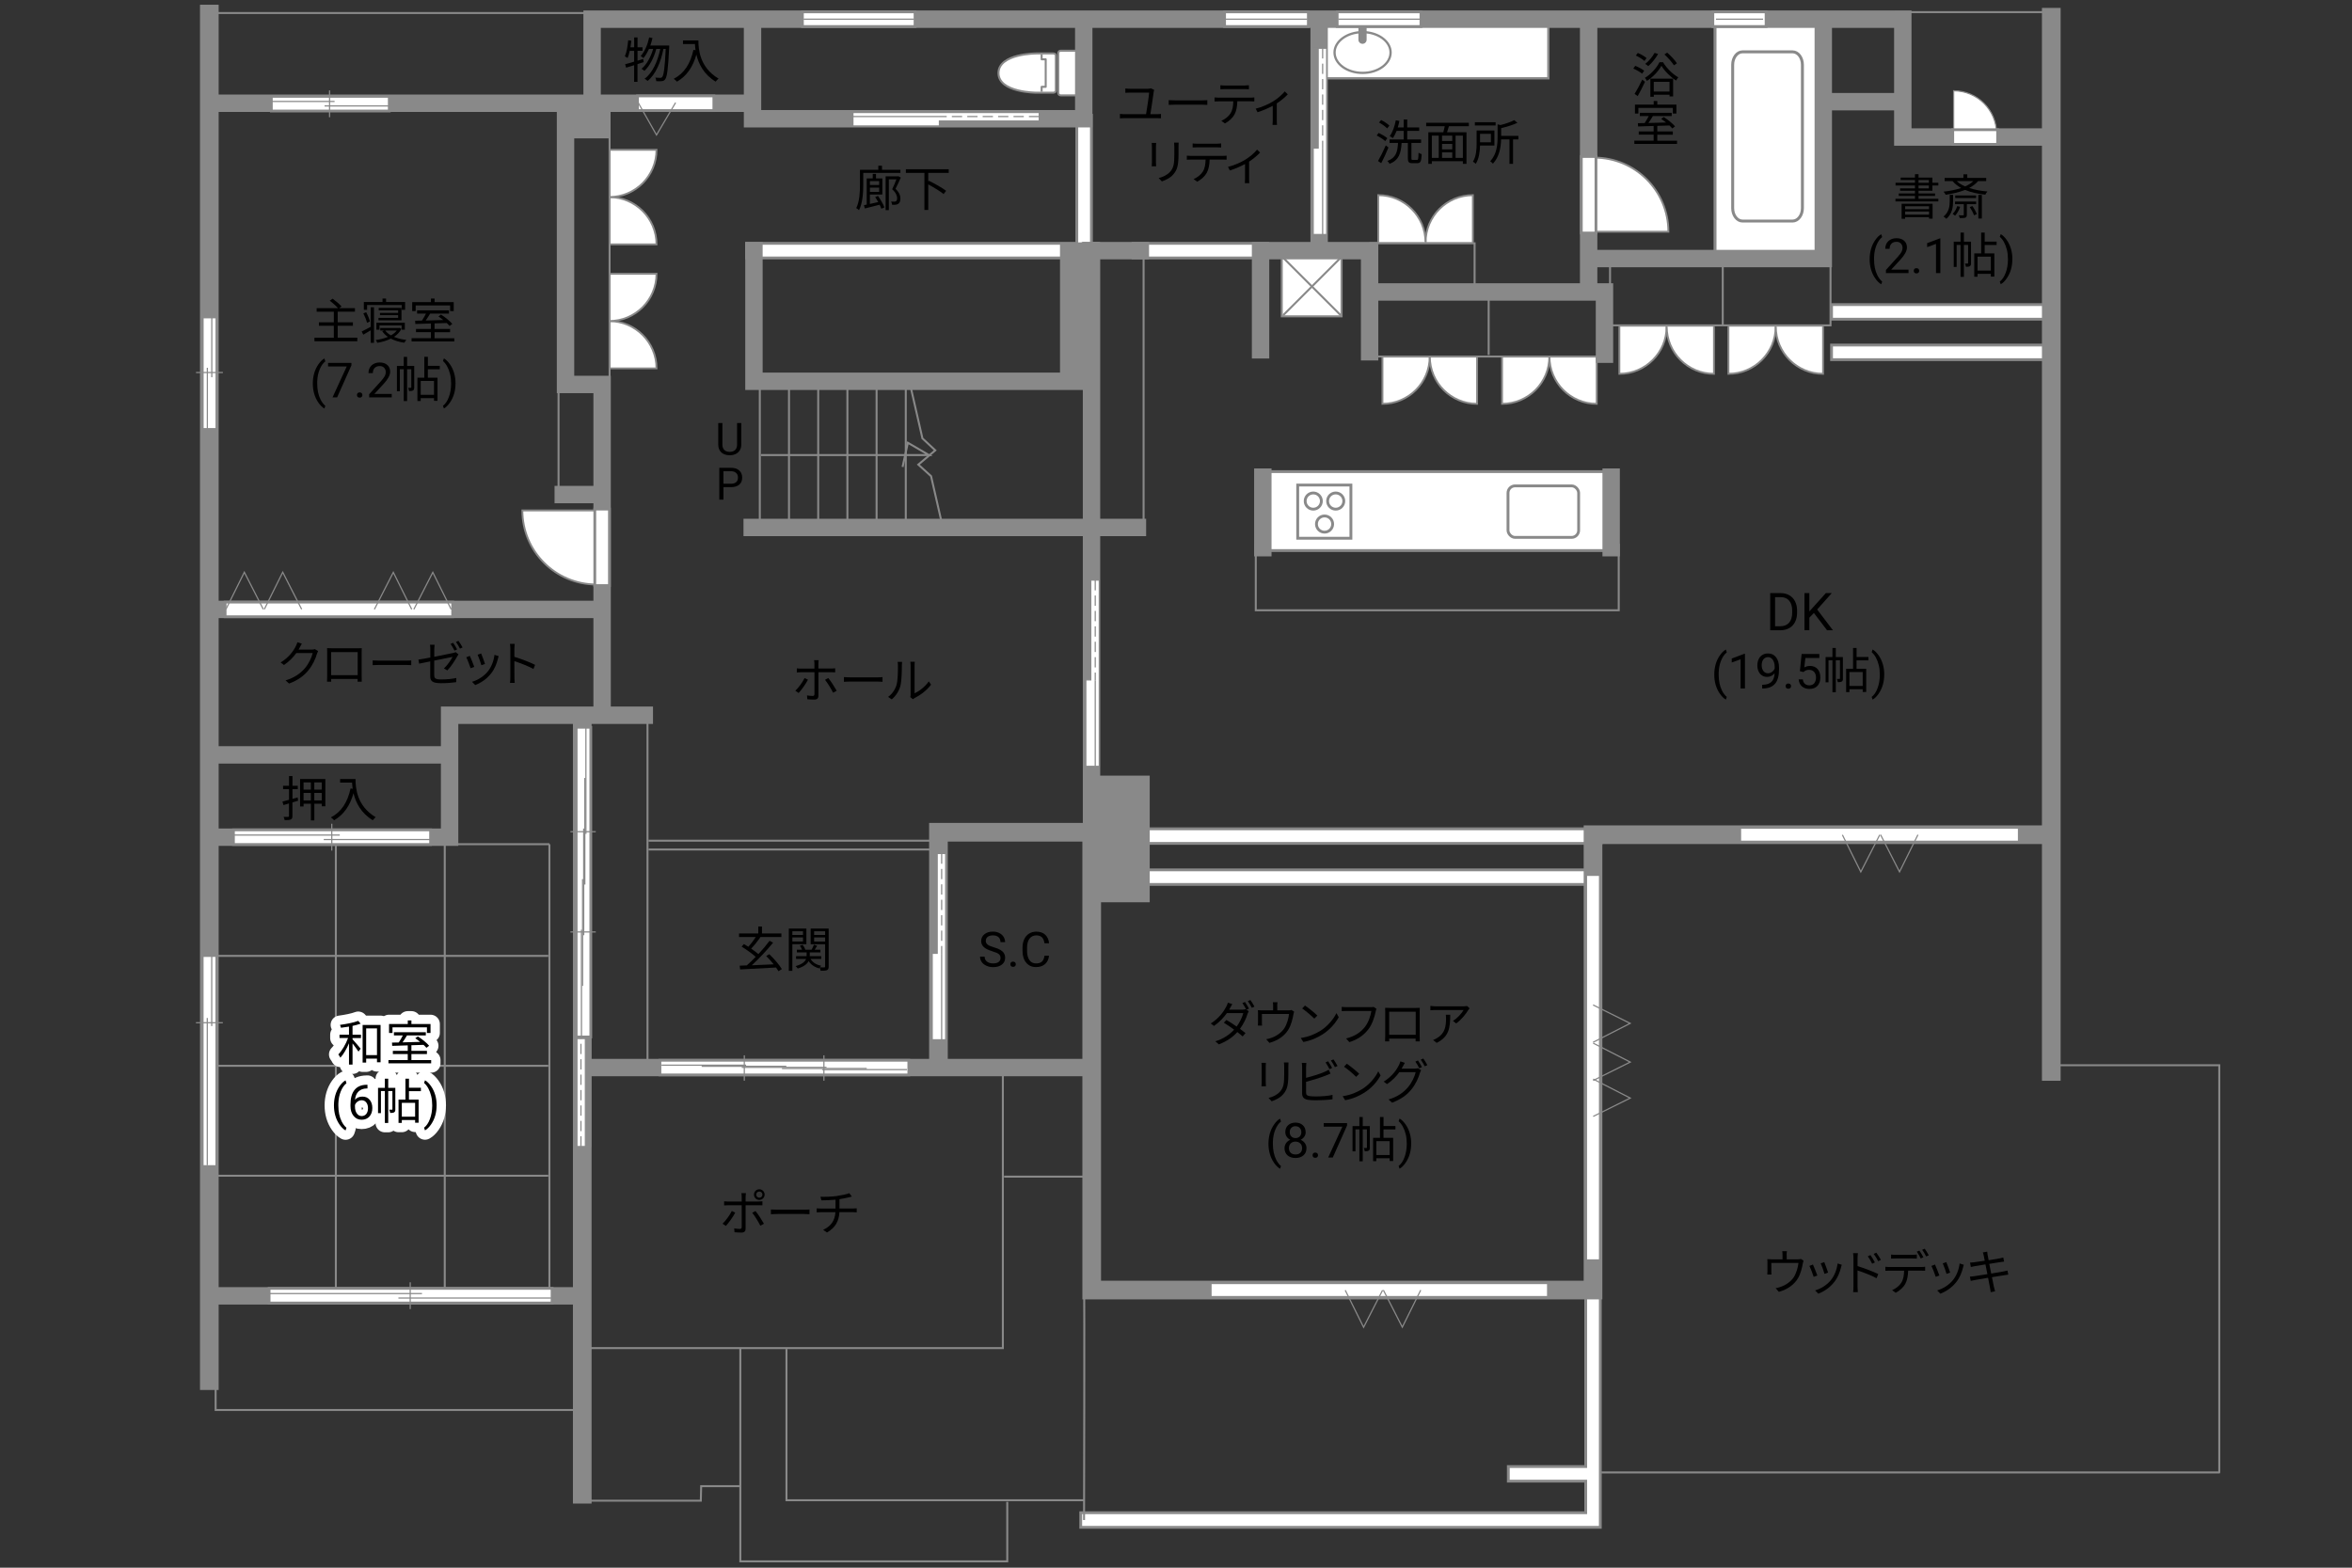 <?xml version="1.0" encoding="UTF-8"?><svg id="adrama-K" xmlns="http://www.w3.org/2000/svg" viewBox="0 0 630 420"><rect x="0" y="0" width="630" height="420" fill="#333333" stroke="none"/><defs><style>.cls-1,.cls-2,.cls-3,.cls-4,.cls-5,.cls-6,.cls-7,.cls-8,.cls-9,.cls-10,.cls-11,.cls-12,.cls-13,.cls-14,.cls-15,.cls-16{fill:none;}.cls-2{stroke-width:.79px;}.cls-2,.cls-3,.cls-5,.cls-6,.cls-7,.cls-8,.cls-9,.cls-10,.cls-11,.cls-12,.cls-13,.cls-17,.cls-18,.cls-19{stroke:#898989;}.cls-2,.cls-3,.cls-6,.cls-7,.cls-8,.cls-11,.cls-13,.cls-14,.cls-15,.cls-16{stroke-linecap:square;}.cls-3,.cls-4{stroke-width:5px;}.cls-20,.cls-17,.cls-19{fill:#fff;}.cls-21,.cls-18{fill:#898989;}.cls-4{stroke-linecap:round;}.cls-4,.cls-7{stroke-linejoin:round;}.cls-4,.cls-14,.cls-15,.cls-16{stroke:#fff;}.cls-5{stroke-width:.53px;}.cls-6{stroke-width:4.66px;}.cls-7,.cls-13{stroke-width:.54px;}.cls-8{stroke-width:4.66px;}.cls-9{stroke-dasharray:0 0 2.75 1.38;}.cls-9,.cls-10,.cls-17,.cls-18{stroke-width:.32px;}.cls-11{stroke-width:.76px;}.cls-12{stroke-width:.61px;}.cls-14{stroke-width:3.18px;}.cls-15{stroke-width:3.15px;}.cls-19{stroke-width:.5px;}.cls-16{stroke-width:3.16px;}</style></defs><line class="cls-6" x1="426.89" y1="224" x2="293.39" y2="224"/><line class="cls-8" x1="426.7" y1="235" x2="293.39" y2="235"/><line class="cls-16" x1="426.89" y1="224" x2="293.39" y2="224"/><line class="cls-15" x1="426.7" y1="235" x2="293.39" y2="235"/><line class="cls-6" x1="547.64" y1="83.56" x2="492.55" y2="83.56"/><line class="cls-6" x1="547.64" y1="94.4" x2="492.55" y2="94.4"/><line class="cls-16" x1="547.64" y1="83.56" x2="492.55" y2="83.56"/><line class="cls-16" x1="547.64" y1="94.4" x2="492.55" y2="94.4"/><path d="m519.2,53.26v.71h-11.49v-.71h5.23v-.77h-4.34v-.66h4.34v-.72h-3.98v-.65h3.98v-.77h-5.2v-.73h5.2v-.73h-3.83v-.65h3.83v-.91h.95v.91h3.72v1.38h1.59v.73h-1.59v1.42h-3.72v.72h4.43v.66h-4.43v.77h5.32Zm-9.83,1.33h8.29v3.99h-.96v-.4h-6.4v.43h-.94v-4.02Zm.94.66v.79h6.4v-.79h-6.4Zm6.4,2.25v-.83h-6.4v.83h6.4Zm-2.82-8.53h2.77v-.73h-2.77v.73Zm0,1.5h2.77v-.77h-2.77v.77Z"/><path d="m523.15,53.83c0,1.6-.2,3.41-1.81,4.8-.17-.2-.51-.47-.75-.61,1.5-1.25,1.66-2.83,1.66-4.2v-1.62h.9v1.64Zm6.7-5.32c-.62.75-1.44,1.35-2.39,1.85,1.44.48,3.11.79,4.88.94-.2.19-.44.6-.55.85-2-.2-3.86-.61-5.43-1.27-1.57.62-3.38,1.03-5.2,1.3-.1-.21-.36-.64-.55-.83,1.66-.19,3.29-.51,4.71-.98-.92-.51-1.7-1.12-2.31-1.85h-2.12v-.86h5.03v-.96h1.03v.96h5.07v.86h-2.16Zm-4.81,6.89c-.27.9-.81,1.79-1.35,2.38-.14-.12-.47-.36-.66-.48.55-.52.99-1.29,1.22-2.07l.79.17Zm1.79-.7v2.83c0,.39-.06.62-.38.77-.31.12-.77.13-1.5.13-.05-.22-.18-.55-.31-.75.56.03,1.04.01,1.18.01.16-.01.2-.04.2-.18v-2.81h-2.35v-.7h5.66v.7h-2.5Zm2.48-2.33v.69h-5.59v-.69h5.59Zm-5.19-3.86c.58.56,1.35,1.04,2.25,1.43.87-.39,1.64-.86,2.22-1.43h-4.47Zm4.2,6.7c.48.66.98,1.56,1.18,2.16l-.75.31c-.2-.61-.68-1.53-1.14-2.21l.71-.26Zm1.59-2.99h.94v6.33h-.94v-6.33Z"/><path d="m500.8,69.42c0-.96.13-1.87.38-2.75s.64-1.68,1.15-2.4,1.03-1.23,1.58-1.52l.24.77c-.62.47-1.12,1.2-1.52,2.17s-.61,2.06-.65,3.27v.54c0,1.63.29,3.05.89,4.25.36.72.79,1.28,1.28,1.69l-.24.72c-.56-.31-1.1-.84-1.61-1.57-1-1.44-1.5-3.16-1.5-5.16Z"/><path d="m511.22,73.17h-6.06v-.84l3.2-3.55c.47-.54.8-.97.98-1.31.18-.34.27-.68.27-1.04,0-.48-.15-.88-.44-1.19-.29-.31-.68-.46-1.17-.46-.58,0-1.04.17-1.36.5-.32.33-.49.79-.49,1.39h-1.17c0-.85.27-1.54.82-2.06s1.28-.79,2.2-.79c.86,0,1.54.23,2.04.68.5.45.75,1.05.75,1.8,0,.91-.58,1.99-1.74,3.25l-2.48,2.69h4.64v.96Z"/><path d="m512.61,72.56c0-.2.06-.37.18-.51.12-.14.3-.2.54-.2s.42.07.55.2.19.3.19.51-.06.36-.19.49-.31.2-.55.2-.42-.07-.54-.2c-.12-.13-.18-.29-.18-.49Z"/><path d="m519.75,73.17h-1.18v-7.83l-2.37.87v-1.07l3.36-1.26h.18v9.29Z"/><path d="m527.96,70.49c0,.39-.05.65-.3.81s-.58.18-1.08.18c-.03-.25-.13-.62-.25-.87.35.01.61.01.71,0,.1,0,.13-.03.13-.13v-4.86h-1.12v8.55h-.9v-8.55h-1.05v5.9h-.78v-6.77h1.83v-2.44h.9v2.44h1.9v5.75Zm3.65-4.85v2.25h2.59v6.21h-.94v-.73h-3.56v.77h-.88v-6.25h1.85v-5.58h.95v2.42h3.19v.91h-3.19Zm1.65,3.13h-3.56v3.72h3.56v-3.72Z"/><path d="m539.02,69.48c0,.94-.12,1.85-.37,2.71-.25.87-.63,1.66-1.14,2.4s-1.04,1.25-1.6,1.56l-.25-.72c.65-.5,1.18-1.27,1.57-2.33.4-1.05.6-2.22.61-3.5v-.2c0-.89-.09-1.71-.28-2.48-.19-.76-.45-1.45-.78-2.05s-.71-1.08-1.12-1.42l.25-.72c.56.31,1.09.83,1.6,1.55s.88,1.52,1.14,2.39.38,1.8.38,2.8Z"/><path class="cls-19" d="m433.76,87.48v12.67c7,0,12.67-5.67,12.67-12.67"/><path class="cls-19" d="m459.1,87.48v12.67c-7,0-12.67-5.67-12.67-12.67"/><path class="cls-19" d="m462.97,87.48v12.67c7,0,12.67-5.67,12.67-12.67"/><path class="cls-19" d="m488.32,87.48v12.67c-7,0-12.67-5.67-12.67-12.67"/><path class="cls-19" d="m370.3,95.52v12.67c7,0,12.67-5.67,12.67-12.67"/><path class="cls-19" d="m395.65,95.52v12.67c-7,0-12.67-5.67-12.67-12.67"/><path class="cls-19" d="m402.34,95.52v12.67c7,0,12.67-5.67,12.67-12.67"/><path class="cls-19" d="m427.69,95.52v12.67c-7,0-12.67-5.67-12.67-12.67"/><path class="cls-19" d="m394.52,64.95v-12.67c-7,0-12.67,5.67-12.67,12.67"/><path class="cls-19" d="m369.17,64.95v-12.67c7,0,12.67,5.67,12.67,12.67"/><path class="cls-19" d="m163.18,65.47h12.67c0-7-5.67-12.67-12.67-12.67"/><path class="cls-19" d="m163.18,40.13h12.67c0,7-5.67,12.67-12.67,12.67"/><path class="cls-19" d="m163.18,98.69h12.67c0-7-5.67-12.67-12.67-12.67"/><path class="cls-19" d="m163.18,73.35h12.67c0,7-5.67,12.67-12.67,12.67"/><line class="cls-6" x1="337.65" y1="67.15" x2="305.45" y2="67.15"/><line class="cls-16" x1="337.65" y1="67.15" x2="305.45" y2="67.15"/><line class="cls-6" x1="292.08" y1="67.15" x2="201.95" y2="67.15"/><line class="cls-16" x1="292.08" y1="67.15" x2="201.95" y2="67.15"/><line class="cls-6" x1="290.39" y1="67.15" x2="290.39" y2="32.83"/><line class="cls-16" x1="290.39" y1="67.15" x2="290.39" y2="32.83"/><polyline class="cls-5" points="290.41 401.93 210.66 401.93 210.66 361.4"/><polyline class="cls-5" points="198.3 361.29 198.3 418.3 269.8 418.3 269.8 402.35"/><polyline class="cls-6" points="426.7 346.8 426.7 407.23 291.44 407.23"/><line class="cls-6" x1="425.13" y1="394.86" x2="405.97" y2="394.86"/><polyline class="cls-16" points="426.7 346.8 426.7 407.23 291.44 407.23"/><line class="cls-16" x1="425.13" y1="394.86" x2="405.97" y2="394.86"/><line class="cls-5" x1="549.68" y1="3.25" x2="507.51" y2="3.25"/><line class="cls-5" x1="461.45" y1="70.92" x2="461.45" y2="87.08"/><rect class="cls-5" x="431.26" y="69.89" width="59.06" height="17.28"/><rect class="cls-5" x="336.37" y="145.91" width="97.22" height="17.59"/><line class="cls-5" x1="398.75" y1="79.71" x2="398.75" y2="95.1"/><rect class="cls-5" x="367.49" y="77.61" width="61.41" height="17.91"/><rect class="cls-5" x="367.02" y="65.18" width="27.96" height="11.94"/><rect class="cls-5" x="292.89" y="67.85" width="13.43" height="73.74"/><line class="cls-5" x1="203.52" y1="102.88" x2="203.52" y2="141.67"/><line class="cls-5" x1="211.34" y1="102.88" x2="211.34" y2="141.67"/><line class="cls-5" x1="219.16" y1="102.88" x2="219.16" y2="141.67"/><line class="cls-5" x1="226.98" y1="102.88" x2="226.98" y2="141.67"/><line class="cls-5" x1="234.8" y1="102.88" x2="234.8" y2="141.67"/><line class="cls-5" x1="242.62" y1="102.88" x2="242.62" y2="141.67"/><polyline class="cls-5" points="243.86 103.36 247.08 117.45 250.52 120.65 245.98 124.47 249.39 127.56 252.51 141.18"/><polyline class="cls-5" points="203.83 121.92 248.83 121.92 243.18 118.62 241.76 125.1"/><rect class="cls-5" x="155.77" y="192.25" width="17.67" height="93.3"/><polyline class="cls-5" points="173.71 225.23 251.61 225.23 251.61 227.59 173.71 227.59"/><line class="cls-5" x1="147.16" y1="226.17" x2="147.16" y2="346.95"/><line class="cls-5" x1="119.13" y1="226.17" x2="119.13" y2="346.95"/><line class="cls-5" x1="89.96" y1="226.17" x2="89.96" y2="346.95"/><line class="cls-5" x1="118.23" y1="226.17" x2="147.16" y2="226.17"/><line class="cls-5" x1="149.61" y1="100.21" x2="149.61" y2="132.88"/><line class="cls-5" x1="163.28" y1="28.12" x2="163.28" y2="108.69"/><line class="cls-5" x1="57.06" y1="3.49" x2="159.3" y2="3.49"/><line class="cls-5" x1="291.32" y1="315.23" x2="268.95" y2="315.23"/><polyline class="cls-5" points="156.87 402.05 187.72 402.05 187.81 398.16 198.18 398.16"/><polyline class="cls-5" points="268.62 286.96 268.62 361.17 156.01 361.17"/><polyline class="cls-5" points="57.76 370.36 57.76 377.75 156.01 377.75"/><path d="m213.93,185.66l-.9-.61c.87-.79,1.98-2.34,2.48-3.39l.91.44c-.55,1.1-1.76,2.77-2.5,3.56Zm5.28-7.89v1.34h3.43c.31,0,.74-.03,1.07-.06v1.08c-.35-.03-.74-.04-1.05-.04h-3.44v6.31c0,.68-.33,1.03-1.12,1.03-.55,0-1.31-.03-1.85-.09l-.09-1.03c.57.1,1.16.14,1.49.14s.51-.14.51-.49v-5.86h-3.6c-.4,0-.77.01-1.12.05v-1.1c.36.05.69.08,1.1.08h3.61v-1.34c0-.27-.04-.73-.09-.92h1.22c-.03.18-.08.65-.08.92Zm4.9,7.29l-.96.53c-.51-1.03-1.48-2.64-2.17-3.46l.88-.48c.7.83,1.73,2.47,2.25,3.41Z"/><path d="m227.87,181.47h7.12c.65,0,1.12-.04,1.4-.07v1.27c-.26-.01-.81-.07-1.39-.07h-7.14c-.72,0-1.4.03-1.81.07v-1.27c.39.03,1.08.07,1.81.07Z"/><path d="m240.13,183.5c.38-1.18.39-3.78.39-5.23,0-.39-.04-.68-.09-.95h1.2c-.01.16-.06.55-.06.94,0,1.44-.05,4.23-.4,5.53-.39,1.39-1.22,2.67-2.31,3.58l-.98-.66c1.09-.78,1.87-1.94,2.26-3.2Zm3.78,2.54v-7.79c0-.49-.06-.87-.08-.96h1.2c-.01.09-.05.47-.05.96v7.5c1.2-.55,2.79-1.73,3.8-3.2l.61.88c-1.12,1.52-2.93,2.86-4.43,3.6-.21.12-.35.22-.44.3l-.69-.57c.05-.21.09-.47.09-.73Z"/><path d="m231.23,46.32v3.16c0,1.98-.14,4.88-1.14,6.83-.14-.17-.53-.46-.74-.56.92-1.82,1-4.41,1-6.27v-3.99h4.91v-1.08h.99v1.08h4.93v.83h-9.95Zm3.95,6.18c.69.96,1.42,2.24,1.72,3.06l-.82.36c-.1-.31-.27-.68-.47-1.07-1.4.35-2.85.72-3.95,1l-.25-.88c.23-.04.48-.09.75-.16v-7.02h1.61v-1.2h.87v1.2h1.7v4.33h-3.34v2.52c.69-.16,1.46-.34,2.24-.51-.26-.47-.55-.92-.82-1.33l.75-.31Zm-2.17-3.99v1.05h2.48v-1.05h-2.48Zm2.48,2.89v-1.14h-2.48v1.14h2.48Zm5.8-3.83c-.42.95-.94,2.09-1.42,3.02,1.03.99,1.31,1.82,1.31,2.56,0,.68-.17,1.17-.55,1.44-.2.14-.44.22-.7.25-.3.04-.65.04-.99.01-.01-.25-.1-.61-.25-.85.33.03.64.04.86.03.17-.01.32-.05.46-.12.21-.14.29-.46.29-.83-.01-.65-.29-1.44-1.33-2.38.43-.84.84-1.85,1.14-2.65h-2.03v8.24h-.86v-9.05h3.26l.16-.03.64.35Z"/><path d="m248.64,46.32v2.31l.17-.2c1.55.74,3.59,1.91,4.62,2.69l-.68.87c-.88-.73-2.63-1.79-4.11-2.59v6.84h-1.03v-9.93h-4.97v-.96h11.48v.96h-5.49Z"/><path d="m194.44,328.45l-.9-.6c.86-.81,1.98-2.35,2.48-3.41l.91.44c-.55,1.12-1.77,2.77-2.5,3.56Zm5.28-7.88v1.33h3.43c.31,0,.74-.03,1.07-.06v1.08c-.35-.03-.74-.03-1.05-.03h-3.45v6.29c0,.69-.34,1.04-1.12,1.04-.55,0-1.33-.04-1.85-.09l-.09-1.04c.56.1,1.16.16,1.5.16s.51-.16.51-.49v-5.86h-3.61c-.39,0-.75.01-1.1.04v-1.09c.36.04.69.06,1.1.06h3.61v-1.34c0-.29-.04-.73-.09-.92h1.22c-.04.18-.08.65-.08.94Zm4.9,7.28l-.96.53c-.51-1.01-1.48-2.64-2.17-3.46l.88-.47c.69.83,1.73,2.46,2.25,3.39Zm-1.24-9.23c.79,0,1.43.65,1.43,1.43s-.64,1.42-1.43,1.42-1.42-.62-1.42-1.42.64-1.43,1.42-1.43Zm0,2.26c.47,0,.85-.36.85-.83s-.38-.83-.85-.83-.82.38-.82.83.36.83.82.83Z"/><path d="m208.31,324.09h7.12c.65,0,1.12-.04,1.4-.06v1.27c-.26-.01-.81-.06-1.39-.06h-7.14c-.72,0-1.4.03-1.81.06v-1.27c.39.03,1.08.06,1.81.06Z"/><path d="m224.14,320.42c1.18-.17,2.72-.48,3.35-.75l.69.9c-.29.08-.55.14-.73.19-.65.17-1.65.36-2.59.51v2.5h3.59c.29,0,.75-.03,1.03-.05v1.08c-.29-.03-.68-.05-1-.05h-3.63c-.14,2.43-1.09,4.15-3.33,5.45l-1.03-.71c2.05-.95,3.13-2.41,3.29-4.73h-3.86c-.42,0-.86.03-1.17.05v-1.08c.3.03.75.05,1.14.05h3.91v-2.37c-1.31.13-2.78.17-3.78.18l-.26-.96c.99.04,2.96-.01,4.37-.2Z"/><path d="m80.28,173.48c-.09.18-.19.36-.31.55h3.52c.35,0,.64-.04.85-.13l.87.53c-.1.18-.23.48-.3.69-.35,1.31-1.16,3.07-2.31,4.47-1.18,1.44-2.73,2.64-5.17,3.54l-.94-.85c2.38-.7,4-1.89,5.19-3.26,1.01-1.2,1.81-2.87,2.08-4.06h-4.39c-.79,1.09-1.89,2.25-3.3,3.2l-.9-.68c2.24-1.34,3.52-3.22,4.08-4.39.13-.22.33-.69.4-1.03l1.21.39c-.22.34-.46.78-.57,1.03Z"/><path d="m88.78,173.68h6.98c.29,0,.75,0,1.14-.03-.03.33-.03.69-.03,1.01v6.41c0,.42.01,1.43.03,1.57h-1.12c0-.09.01-.4.01-.75h-7.1c.01.34.01.65.03.75h-1.12c.01-.17.04-1.13.04-1.59v-6.4c0-.3,0-.7-.03-1.01.51.01.86.03,1.16.03Zm-.08,7.2h7.11v-6.18h-7.11v6.18Z"/><path d="m101.64,176.99h7.12c.65,0,1.12-.04,1.4-.06v1.27c-.26-.01-.81-.06-1.39-.06h-7.14c-.72,0-1.4.03-1.81.06v-1.27c.39.03,1.08.06,1.81.06Z"/><path d="m115.26,177.19c-1.31.26-2.46.49-2.99.61l-.2-1.09c.58-.06,1.81-.29,3.19-.55v-2.22c0-.39-.01-.82-.08-1.2h1.22c-.05.38-.08.82-.08,1.2v2.03c2.21-.43,4.48-.9,5.03-1.03.29-.06.53-.13.69-.23l.77.6c-.09.14-.23.36-.33.52-.6,1.08-1.61,2.72-2.67,3.78l-.9-.53c.98-.9,1.92-2.33,2.31-3.09-.22.04-2.61.52-4.91.99v3.87c0,.9.32,1.18,1.88,1.18s2.76-.13,4.04-.39l-.04,1.12c-1.16.17-2.46.27-4.08.27-2.42,0-2.87-.64-2.87-1.91v-3.93Zm7.18-3.2l-.7.31c-.26-.52-.7-1.3-1.05-1.79l.69-.3c.33.47.81,1.26,1.07,1.78Zm1.46-.53l-.7.31c-.29-.56-.7-1.3-1.08-1.78l.69-.3c.35.48.85,1.29,1.09,1.77Z"/><path d="m127.04,178.66l-.99.36c-.19-.68-.9-2.47-1.16-2.93l.96-.38c.26.56.94,2.26,1.18,2.94Zm6.34-2.21c-.35,1.43-.91,2.82-1.85,3.99-1.2,1.53-2.78,2.54-4.24,3.09l-.86-.87c1.51-.44,3.16-1.43,4.23-2.77.92-1.13,1.6-2.78,1.79-4.45l1.12.35c-.09.27-.14.48-.19.65Zm-3.48,1.43l-.96.34c-.14-.58-.74-2.24-1.01-2.82l.95-.33c.22.52.86,2.24,1.03,2.81Z"/><path d="m136.7,173.85c0-.36-.03-.95-.1-1.35h1.27c-.04.4-.09.96-.09,1.35v2.12c1.72.52,4.19,1.46,5.55,2.15l-.44,1.1c-1.42-.77-3.67-1.64-5.11-2.09.01,1.95.01,3.91.01,4.29,0,.4.03,1.1.08,1.53h-1.26c.06-.42.09-1.05.09-1.53v-7.57Z"/><path d="m208.51,260.18c-.17-.29-.38-.62-.64-.97-3.5.19-7.19.38-9.63.51l-.1-1.01c.56-.01,1.2-.04,1.89-.07.74-.65,1.57-1.44,2.39-2.29-.96-.87-2.52-1.98-3.77-2.74l.6-.69c.38.22.79.47,1.21.73.68-.75,1.44-1.77,1.98-2.61h-4.48v-.95h5.15v-1.88h.99v1.88h5.2v.95h-5.79l.16.07c-.73,1.03-1.66,2.21-2.47,3.04.73.49,1.43,1,1.94,1.46,1.12-1.2,2.18-2.46,2.99-3.56l.95.49c-1.62,2-3.84,4.36-5.71,6.07,1.79-.08,3.85-.17,5.86-.26-.62-.78-1.34-1.57-2-2.22l.83-.49c1.3,1.22,2.7,2.89,3.37,3.99l-.9.57Z"/><path d="m212.24,252.95v7.14h-.95v-11.32h4.71v4.19h-3.76Zm0-3.46v1h2.85v-1h-2.85Zm2.85,2.74v-1.08h-2.85v1.08h2.85Zm6.88,6.7c0,.52-.1.81-.46.98-.33.16-.88.17-1.7.17-.03-.23-.14-.61-.26-.86-.05.08-.1.16-.13.22-1.27-.34-2.22-1.01-2.82-1.95-.38.73-1.2,1.46-2.92,1.99-.12-.18-.38-.48-.57-.65,1.83-.51,2.55-1.25,2.81-1.92h-2.69v-.74h2.83v-1.01h-2.61v-.73h1.39c-.13-.34-.35-.75-.59-1.05l.75-.25c.31.4.61.94.7,1.3h1.69c.22-.4.49-.94.62-1.33l.87.29c-.22.35-.45.73-.66,1.04h1.53v.73h-2.85v1.01h3.07v.74h-2.86c.55.92,1.52,1.56,2.85,1.82-.12.1-.26.27-.38.43.55.03,1.05.03,1.21.01.17,0,.22-.07.22-.25v-5.95h-3.87v-4.2h4.82v10.17Zm-3.9-9.44v1h2.95v-1h-2.95Zm2.95,2.77v-1.11h-2.95v1.11h2.95Z"/><path d="m265.8,254.84c-1.05-.3-1.81-.67-2.28-1.11-.48-.44-.71-.98-.71-1.62,0-.73.29-1.33.87-1.81.58-.48,1.34-.71,2.27-.71.63,0,1.2.12,1.7.37.5.25.88.58,1.16,1.02.27.43.41.9.41,1.42h-1.23c0-.56-.18-1-.53-1.32s-.86-.48-1.5-.48c-.6,0-1.07.13-1.41.4-.34.26-.5.63-.5,1.1,0,.38.16.7.48.96.32.26.86.5,1.63.72.77.22,1.37.45,1.8.71.43.26.76.56.96.91.21.35.31.76.31,1.23,0,.75-.29,1.35-.88,1.8-.58.45-1.36.68-2.34.68-.63,0-1.23-.12-1.78-.37s-.97-.58-1.27-1c-.3-.42-.45-.9-.45-1.44h1.23c0,.56.21,1,.62,1.32.41.32.96.49,1.65.49.64,0,1.14-.13,1.48-.39.34-.26.51-.62.51-1.07s-.16-.8-.48-1.05c-.32-.25-.89-.49-1.73-.73Z"/><path d="m270.63,258.34c0-.2.06-.37.18-.51.12-.14.3-.2.54-.2s.42.07.55.2c.12.13.19.3.19.51s-.06.36-.19.49c-.12.13-.31.2-.55.2s-.42-.07-.54-.2c-.12-.13-.18-.29-.18-.49Z"/><path d="m281,256.03c-.11.98-.48,1.73-1.08,2.26-.61.53-1.41.8-2.42.8-1.09,0-1.97-.39-2.62-1.17-.66-.78-.99-1.83-.99-3.14v-.89c0-.86.15-1.61.46-2.27.31-.65.74-1.15,1.3-1.5.56-.35,1.21-.52,1.96-.52.98,0,1.77.27,2.36.82s.94,1.31,1.03,2.28h-1.23c-.11-.74-.34-1.27-.69-1.6-.35-.33-.85-.5-1.48-.5-.78,0-1.39.29-1.83.86-.44.58-.66,1.4-.66,2.46v.9c0,1,.21,1.8.63,2.4s1,.89,1.76.89c.68,0,1.2-.15,1.56-.46.36-.31.6-.84.72-1.6h1.23Z"/><path d="m95.71,90.48v.95h-11.49v-.95h5.2v-3.2h-4v-.92h4v-2.85h-4.6v-.95h5.71c-.51-.6-1.43-1.42-2.21-1.99l.78-.55c.83.6,1.87,1.48,2.38,2.09l-.61.44h4.2v.95h-4.62v2.85h4.08v.92h-4.08v3.2h5.27Z"/><path d="m99.31,82.32h.87v9.52h-.87v-3.35c-.69.4-1.39.81-2,1.17l-.43-.85c.62-.29,1.52-.78,2.43-1.26v-5.23Zm-1.01,4.16c-.14-.68-.57-1.74-.97-2.52l.75-.32c.43.79.84,1.81,1.01,2.48l-.79.36Zm.03-3.47h-.87v-2.11h5v-.92h.95v.92h5.1v2.11h-.9v-1.3h-9.28v1.3Zm9.2,5.07c-.44.9-1.14,1.61-2,2.17.96.4,2.11.69,3.31.82-.19.19-.43.55-.52.75-1.35-.18-2.59-.56-3.63-1.1-1.09.55-2.35.91-3.63,1.12-.08-.21-.26-.55-.4-.74,1.13-.16,2.26-.43,3.25-.84-.62-.43-1.14-.94-1.52-1.52l.52-.18h-1.05v-.68h4.98l.16-.04.53.25Zm.05.25v-1.16h-5.93v1.16h-.83v-1.86h7.62v1.86h-.86Zm-.94-3.17v-.73h-4.86v-.6h4.86v-.69h-5.2v-.65h6.1v3.33h-6.16v-.66h5.27Zm-3.46,3.39c.38.49.9.94,1.53,1.3.64-.35,1.17-.78,1.57-1.3h-3.11Z"/><path d="m121.69,90.61v.87h-11.44v-.87h5.17v-1.62h-3.99v-.86h3.99v-1.46c-1.57.05-3.03.09-4.17.13l-.05-.88c.53-.01,1.14-.01,1.81-.03.38-.56.79-1.27,1.1-1.88h-2.39v-.86h8.54v.86h-5.04c-.36.61-.79,1.29-1.2,1.86,1.46-.04,3.09-.08,4.72-.13-.43-.35-.88-.69-1.3-.98l.69-.48c1.09.69,2.41,1.74,3.02,2.5l-.73.55c-.19-.23-.45-.51-.77-.79-1.08.04-2.18.08-3.25.1v1.5h4.16v.86h-4.16v1.62h5.29Zm-10.36-7.27h-.92v-2.39h5.02v-.96h.98v.96h5.12v2.39h-.96v-1.5h-9.23v1.5Z"/><path d="m83.79,102.71c0-.96.13-1.87.38-2.75.26-.88.64-1.68,1.15-2.4s1.03-1.23,1.58-1.52l.24.77c-.62.47-1.12,1.2-1.52,2.17-.4.97-.61,2.06-.65,3.27v.54c0,1.63.29,3.05.89,4.25.36.72.79,1.28,1.28,1.69l-.24.72c-.56-.31-1.1-.84-1.61-1.57-1-1.44-1.5-3.16-1.5-5.16Z"/><path d="m94.13,97.88l-3.83,8.58h-1.23l3.81-8.28h-5v-.96h6.25v.66Z"/><path d="m95.61,105.84c0-.2.06-.37.18-.51.12-.14.3-.2.54-.2s.42.07.55.2c.12.14.19.3.19.51s-.06.36-.19.49c-.12.13-.31.2-.55.2s-.42-.07-.54-.2c-.12-.13-.18-.29-.18-.49Z"/><path d="m104.94,106.46h-6.06v-.84l3.2-3.55c.47-.54.8-.97.98-1.31.18-.34.27-.68.27-1.04,0-.48-.15-.88-.44-1.19s-.68-.46-1.17-.46c-.58,0-1.04.17-1.36.5-.32.33-.49.79-.49,1.39h-1.17c0-.85.27-1.54.82-2.06.55-.52,1.28-.79,2.2-.79.86,0,1.54.23,2.04.68.5.45.75,1.05.75,1.8,0,.91-.58,1.99-1.74,3.25l-2.48,2.69h4.64v.96Z"/><path d="m110.95,103.78c0,.39-.05.65-.3.81s-.58.18-1.08.18c-.03-.25-.13-.62-.25-.87.35.01.61.01.72,0,.1,0,.13-.03.13-.13v-4.86h-1.12v8.55h-.9v-8.55h-1.05v5.9h-.78v-6.77h1.83v-2.44h.9v2.44h1.9v5.75Zm3.65-4.85v2.25h2.59v6.21h-.94v-.73h-3.56v.77h-.88v-6.25h1.85v-5.58h.95v2.42h3.19v.91h-3.19Zm1.65,3.13h-3.56v3.72h3.56v-3.72Z"/><path d="m122.01,102.77c0,.94-.12,1.85-.37,2.71-.25.87-.63,1.66-1.14,2.4-.51.73-1.04,1.25-1.6,1.56l-.25-.72c.65-.5,1.18-1.27,1.57-2.33.4-1.05.6-2.22.61-3.5v-.2c0-.89-.09-1.71-.28-2.48-.19-.76-.45-1.45-.78-2.05-.33-.6-.71-1.08-1.12-1.42l.25-.72c.56.31,1.09.83,1.6,1.55.51.72.88,1.52,1.14,2.39.25.87.38,1.8.38,2.8Z"/><path d="m371.04,37.81c-.48-.47-1.47-1.1-2.28-1.51l.53-.69c.79.38,1.81.96,2.31,1.42l-.57.78Zm.87,1.7c-.55,1.37-1.3,2.99-1.94,4.21l-.86-.58c.6-1.03,1.46-2.73,2.09-4.19l.7.56Zm-.35-5.11c-.46-.49-1.4-1.16-2.18-1.59l.57-.65c.78.39,1.74,1.01,2.21,1.5l-.6.74Zm7.98,8.45c.33,0,.39-.27.43-1.95.21.17.58.34.84.4-.09,1.91-.31,2.42-1.18,2.42h-1.31c-.96,0-1.21-.29-1.21-1.29v-4.13h-1.68c-.18,2.77-.69,4.58-3.22,5.6-.1-.23-.38-.6-.6-.77,2.33-.86,2.72-2.42,2.86-4.84h-2.26v-.92h3.78v-2.31h-1.9c-.3.74-.62,1.42-1,1.94-.2-.14-.61-.42-.85-.52.78-1.03,1.33-2.64,1.64-4.26l.96.18c-.12.6-.26,1.18-.44,1.74h1.59v-2.12h.95v2.12h3.2v.92h-3.2v2.31h3.71v.92h-2.59v4.12c0,.36.05.43.38.43h1.1Z"/><path d="m388.11,33.81c-.16.55-.34,1.13-.51,1.62h5.21v8.46h-.97v-.69h-8.31v.69h-.94v-8.46h4.02c.14-.49.27-1.09.38-1.62h-4.98v-.92h11.43v.92h-5.33Zm-4.58,8.5h1.85v-5.98h-1.85v5.98Zm5.47-5.98h-2.74v1.43h2.74v-1.43Zm0,2.22h-2.74v1.46h2.74v-1.46Zm-2.74,3.76h2.74v-1.51h-2.74v1.51Zm5.58-5.98h-1.95v5.98h1.95v-5.98Z"/><path d="m396.44,38.99c-.04,1.57-.26,3.55-1.16,4.9-.14-.16-.55-.47-.74-.58.88-1.4.98-3.38.98-4.85v-3.5h4.77v4.03h-3.85Zm4.17-5.38h-5.56v-.87h5.56v.87Zm-4.17,2.24v2.26h2.91v-2.26h-2.91Zm10.27,1.5h-1.43v6.54h-.96v-6.54h-2.24c-.05,2.03-.44,4.64-2.2,6.51-.14-.21-.48-.53-.72-.65,1.79-1.91,1.98-4.5,1.98-6.46v-3.44l.77.19c1.38-.35,2.83-.83,3.68-1.31l.86.71c-1.17.57-2.83,1.07-4.35,1.43v2.08h4.62v.94Z"/><path d="m198.56,113.33v5.8c0,.8-.26,1.46-.76,1.97s-1.18.8-2.04.86h-.3c-.93.01-1.68-.24-2.23-.74s-.84-1.2-.84-2.08v-5.81h1.11v5.78c0,.62.17,1.1.51,1.44s.82.51,1.45.51,1.12-.17,1.46-.51.51-.82.51-1.44v-5.78h1.13Z"/><path d="m193.79,130.52v3.34h-1.12v-8.53h3.15c.93,0,1.67.24,2.19.71s.79,1.11.79,1.89c0,.83-.26,1.47-.78,1.91s-1.26.67-2.22.67h-2.01Zm0-.92h2.02c.6,0,1.06-.14,1.38-.43.32-.28.48-.69.48-1.23s-.16-.92-.48-1.22-.76-.46-1.32-.48h-2.09v3.35Z"/><path d="m79.84,214.52c-.51.16-1.01.31-1.51.46v3.64c0,.52-.12.77-.44.92-.33.16-.82.18-1.64.18-.04-.25-.17-.64-.29-.87.55.01,1.05,0,1.2,0,.18-.01.25-.06.25-.23v-3.37l-1.48.44-.27-.94c.49-.12,1.09-.29,1.76-.47v-2.85h-1.6v-.91h1.6v-2.6h.92v2.6h1.42v.91h-1.42v2.6c.46-.13.92-.26,1.38-.4l.13.88Zm7.31-5.81v7.31h-.96v-.69h-1.99v4.46h-.92v-4.46h-1.96v.73h-.94v-7.35h6.77Zm-5.84.9v1.94h1.96v-1.94h-1.96Zm1.96,4.82v-1.99h-1.96v1.99h1.96Zm2.91-4.82h-1.99v1.94h1.99v-1.94Zm0,4.82v-1.99h-1.99v1.99h1.99Z"/><path d="m95.23,208.71c0,2.3.3,7.2,5.4,10.23-.22.16-.61.57-.78.81-3.2-1.94-4.58-4.78-5.16-7.24-.96,3.37-2.6,5.73-5.19,7.25-.18-.2-.61-.6-.87-.77,2.87-1.5,4.47-4.11,5.27-7.75l.57.09c-.09-.6-.14-1.17-.17-1.66h-3.2v-.96h4.13Z"/><path d="m334.56,270.22l-.69.31.61.36c-.1.18-.23.48-.3.69-.35,1.2-1.07,2.73-2.04,4.06.56.4,1.07.79,1.48,1.13l-.77.9c-.39-.35-.87-.75-1.42-1.17-1.16,1.29-2.76,2.47-4.95,3.3l-.94-.82c2.2-.66,3.87-1.86,5.03-3.12-.92-.68-1.92-1.35-2.76-1.87l.7-.73c.86.49,1.83,1.13,2.74,1.77.84-1.14,1.51-2.54,1.77-3.6h-4.39c-.83,1.16-1.99,2.43-3.45,3.43l-.87-.66c2.24-1.39,3.58-3.35,4.17-4.54.13-.23.34-.69.42-1.03l1.18.38c-.22.34-.45.78-.58,1.03-.08.14-.17.3-.26.46h3.51c.35,0,.65-.04.86-.12l.22.13c-.26-.52-.69-1.29-1.04-1.77l.69-.3c.33.47.79,1.25,1.07,1.78Zm1.46-.53l-.7.31c-.29-.57-.71-1.3-1.08-1.79l.69-.29c.34.47.85,1.29,1.09,1.77Z"/><path d="m342.13,269.48v1.21h2.91c.48,0,.73-.04.9-.1l.7.44c-.07.2-.14.53-.2.78-.17,1.04-.55,2.67-1.27,3.91-.97,1.7-2.77,3.03-5.15,3.68l-.85-.98c.44-.06.94-.21,1.35-.36,1.3-.42,2.73-1.39,3.52-2.61.7-1.11,1.12-2.68,1.24-3.8h-7.27v2.33c0,.23.01.57.05.78h-1.13c.03-.23.04-.58.04-.83v-2.29c0-.27,0-.71-.04-1,.38.04.75.05,1.21.05h2.87v-1.21c0-.27-.01-.57-.07-.97h1.25c-.07.4-.08.7-.08.97Z"/><path d="m353.63,276.2c2-1.26,3.59-3.19,4.34-4.78l.62,1.1c-.88,1.62-2.4,3.39-4.37,4.63-1.3.82-2.94,1.61-5.11,2.01l-.69-1.07c2.28-.34,3.96-1.13,5.2-1.9Zm-.77-4.12l-.82.82c-.65-.68-2.28-2.07-3.24-2.72l.74-.79c.92.61,2.59,1.96,3.32,2.69Z"/><path d="m368.5,270.92c-.27,1.37-.91,3.46-1.94,4.8-1.18,1.52-2.73,2.73-5.12,3.48l-.88-.98c2.52-.64,3.98-1.74,5.07-3.13.92-1.18,1.52-2.99,1.7-4.24h-6.64c-.52,0-.96.03-1.3.04v-1.14c.36.04.87.08,1.3.08h6.53c.2,0,.44,0,.69-.07l.79.51c-.09.18-.14.4-.2.65Z"/><path d="m372.18,270.04h6.98c.29,0,.75,0,1.14-.03-.03.33-.03.69-.03,1.01v6.41c0,.42.01,1.43.03,1.57h-1.12c0-.09.01-.4.01-.75h-7.1c.01.34.01.65.03.75h-1.12c.01-.17.04-1.13.04-1.59v-6.4c0-.3,0-.7-.03-1.01.51.01.86.03,1.16.03Zm-.08,7.2h7.11v-6.18h-7.11v6.18Z"/><path d="m393.28,270.6c-.52.88-1.76,2.56-3.24,3.59l-.86-.69c1.2-.69,2.42-2.11,2.85-2.91h-7.41c-.48,0-.97.03-1.48.08v-1.18c.46.07,1,.12,1.48.12h7.46c.25,0,.71-.04.91-.08l.64.61c-.09.13-.26.33-.35.47Zm-8.46,8.8l-.96-.78c.36-.12.81-.33,1.17-.58,2.02-1.24,2.3-3.08,2.3-5.25,0-.31-.01-.6-.05-.94h1.17c0,3.52-.31,5.9-3.63,7.55Z"/><path d="m339.04,285.69v4.34c0,.33.03.75.05.99h-1.2c.03-.2.06-.61.06-1v-4.33c0-.23-.03-.69-.05-.94h1.18c-.03.25-.05.62-.05.94Zm6.05.09v2.11c0,3.12-.43,4.15-1.37,5.26-.85,1.01-2.15,1.57-3.09,1.9l-.84-.9c1.2-.3,2.3-.82,3.11-1.73.92-1.08,1.08-2.13,1.08-4.59v-2.05c0-.44-.03-.81-.07-1.13h1.22c-.03.33-.04.69-.04,1.13Z"/><path d="m349.84,285.82v2.94c1.53-.38,3.59-1,4.94-1.59.39-.17.78-.36,1.14-.58l.46,1.04c-.36.16-.83.36-1.22.51-1.46.58-3.71,1.27-5.32,1.69v2.86c0,.66.27.83.91.96.4.07,1.08.1,1.72.1,1.38,0,3.37-.13,4.45-.42v1.18c-1.13.17-3.08.27-4.5.27-.77,0-1.55-.04-2.08-.13-1-.18-1.56-.64-1.56-1.69v-7.15c0-.31-.03-.75-.08-1.05h1.21c-.04.3-.06.69-.06,1.05Zm6.97.29l-.7.33c-.26-.53-.7-1.31-1.05-1.81l.69-.3c.33.47.79,1.26,1.07,1.78Zm1.46-.53l-.7.33c-.29-.57-.71-1.3-1.08-1.79l.69-.3c.34.48.84,1.29,1.09,1.77Z"/><path d="m364.84,291.8c2-1.26,3.59-3.19,4.34-4.78l.62,1.1c-.88,1.62-2.4,3.39-4.37,4.63-1.3.82-2.94,1.61-5.11,2.01l-.69-1.07c2.28-.34,3.96-1.13,5.2-1.9Zm-.77-4.12l-.82.82c-.65-.68-2.28-2.07-3.24-2.72l.74-.79c.92.61,2.59,1.96,3.32,2.69Z"/><path d="m375.73,285.75c-.09.18-.19.36-.3.55h3.52c.35,0,.64-.04.84-.12l.86.52c-.1.18-.23.48-.3.69-.35,1.31-1.14,3.07-2.3,4.49-1.18,1.44-2.74,2.63-5.17,3.54l-.95-.86c2.39-.7,4.02-1.87,5.2-3.26,1-1.18,1.81-2.87,2.07-4.06h-4.38c-.79,1.11-1.87,2.26-3.3,3.2l-.9-.66c2.24-1.34,3.51-3.24,4.08-4.39.13-.23.32-.7.4-1.04l1.2.4c-.21.34-.44.78-.57,1.01Zm5.14.14l-.7.31c-.26-.52-.7-1.31-1.05-1.79l.69-.3c.33.47.79,1.25,1.07,1.78Zm1.46-.53l-.7.31c-.29-.56-.71-1.3-1.08-1.78l.69-.3c.34.48.85,1.29,1.09,1.77Z"/><path d="m339.77,306.37c0-.96.13-1.87.38-2.75.26-.88.64-1.68,1.15-2.4.51-.72,1.03-1.23,1.58-1.52l.24.78c-.62.47-1.12,1.2-1.52,2.17-.4.97-.61,2.06-.65,3.27v.54c0,1.63.29,3.05.89,4.25.36.72.79,1.28,1.28,1.69l-.24.72c-.56-.31-1.1-.84-1.61-1.57-1-1.44-1.5-3.16-1.5-5.16Z"/><path d="m349.74,303.29c0,.46-.12.87-.37,1.23s-.57.64-.99.84c.48.21.86.51,1.15.91s.42.85.42,1.35c0,.8-.27,1.44-.81,1.91-.54.47-1.25.71-2.13.71s-1.6-.24-2.14-.71c-.54-.48-.8-1.11-.8-1.91,0-.5.14-.95.41-1.35.27-.4.65-.71,1.13-.91-.41-.2-.73-.48-.97-.84-.24-.36-.36-.77-.36-1.22,0-.78.25-1.4.75-1.85s1.16-.69,1.97-.69,1.47.23,1.97.69c.5.46.75,1.08.75,1.85Zm-.96,4.31c0-.52-.16-.94-.49-1.26s-.76-.49-1.29-.49-.95.16-1.27.48c-.32.32-.48.74-.48,1.27s.16.94.47,1.24c.31.3.74.45,1.3.45s.98-.15,1.29-.45c.31-.3.47-.71.47-1.23Zm-1.76-5.88c-.46,0-.83.14-1.12.43s-.43.67-.43,1.17.14.85.42,1.14.66.44,1.13.44.84-.15,1.13-.44.42-.67.42-1.14-.15-.85-.44-1.15-.66-.44-1.11-.44Z"/><path d="m351.58,309.5c0-.2.06-.37.18-.51.12-.14.3-.2.54-.2s.42.07.55.2c.12.13.19.3.19.51s-.06.36-.19.49-.31.2-.55.2-.42-.07-.54-.2c-.12-.13-.18-.29-.18-.49Z"/><path d="m360.82,301.54l-3.83,8.58h-1.23l3.81-8.28h-5v-.96h6.25v.66Z"/><path d="m366.93,307.44c0,.39-.05.65-.3.81s-.58.18-1.08.18c-.03-.25-.13-.62-.25-.87.35.01.61.01.71,0,.1,0,.13-.03.13-.13v-4.86h-1.12v8.55h-.9v-8.55h-1.05v5.9h-.78v-6.77h1.83v-2.44h.9v2.44h1.9v5.75Zm3.65-4.85v2.25h2.59v6.21h-.94v-.73h-3.56v.77h-.88v-6.25h1.85v-5.58h.95v2.42h3.19v.91h-3.19Zm1.65,3.13h-3.56v3.72h3.56v-3.72Z"/><path d="m377.99,306.43c0,.94-.12,1.85-.37,2.71-.25.87-.63,1.66-1.14,2.4s-1.04,1.25-1.6,1.56l-.25-.72c.65-.5,1.18-1.27,1.57-2.33s.6-2.22.61-3.5v-.2c0-.89-.09-1.72-.28-2.48-.19-.76-.45-1.45-.78-2.05-.33-.6-.71-1.08-1.12-1.42l.25-.72c.56.31,1.09.83,1.6,1.55.51.72.88,1.52,1.14,2.39s.38,1.8.38,2.8Z"/><path d="m474.16,168.85v-9.95h2.81c.87,0,1.63.19,2.3.57s1.18.93,1.54,1.63c.36.71.55,1.52.55,2.43v.64c0,.94-.18,1.76-.54,2.47-.36.71-.88,1.25-1.55,1.63-.67.38-1.45.57-2.35.58h-2.75Zm1.31-8.88v7.81h1.38c1.01,0,1.8-.31,2.36-.94.56-.63.84-1.53.84-2.69v-.58c0-1.13-.27-2.01-.8-2.64-.53-.63-1.28-.95-2.26-.95h-1.53Z"/><path d="m485.87,164.22l-1.22,1.26v3.36h-1.31v-9.95h1.31v4.92l4.42-4.92h1.59l-3.92,4.4,4.22,5.56h-1.57l-3.53-4.63Z"/><path d="m459.18,180.69c0-.96.13-1.87.38-2.75s.64-1.68,1.15-2.4,1.03-1.23,1.58-1.52l.24.77c-.62.47-1.12,1.2-1.52,2.17s-.61,2.06-.65,3.27v.54c0,1.63.29,3.05.89,4.25.36.72.79,1.28,1.28,1.69l-.24.72c-.56-.31-1.1-.84-1.61-1.57-1-1.44-1.5-3.16-1.5-5.16Z"/><path d="m467.41,184.45h-1.18v-7.83l-2.37.87v-1.07l3.36-1.26h.18v9.29Z"/><path d="m475.35,180.38c-.25.29-.54.53-.88.7s-.71.27-1.12.27c-.53,0-1-.13-1.39-.39s-.7-.63-.92-1.11c-.22-.48-.32-1-.32-1.58,0-.62.12-1.17.35-1.67.23-.5.57-.87,1-1.14s.94-.39,1.51-.39c.91,0,1.63.34,2.16,1.03.53.68.79,1.62.79,2.8v.34c0,1.8-.36,3.11-1.07,3.94-.71.83-1.78,1.25-3.22,1.27h-.23v-1h.25c.97-.02,1.71-.27,2.23-.76s.8-1.26.85-2.32Zm-1.81,0c.39,0,.76-.12,1.09-.36s.58-.54.73-.9v-.47c0-.77-.17-1.4-.5-1.88s-.76-.72-1.27-.72-.93.2-1.24.59c-.31.4-.47.92-.47,1.56s.15,1.15.45,1.56c.3.41.71.61,1.21.61Z"/><path d="m478.29,183.83c0-.2.06-.37.18-.51.12-.14.3-.2.54-.2s.42.07.55.2.19.3.19.51-.06.36-.19.49-.31.2-.55.2-.42-.07-.54-.2c-.12-.13-.18-.29-.18-.49Z"/><path d="m482.11,179.81l.47-4.61h4.74v1.09h-3.74l-.28,2.52c.45-.27.97-.4,1.54-.4.84,0,1.51.28,2.01.83.5.56.74,1.31.74,2.26s-.26,1.7-.77,2.25c-.51.55-1.23.82-2.16.82-.82,0-1.48-.23-2-.68-.52-.45-.81-1.08-.88-1.88h1.11c.07.53.26.93.57,1.2.3.27.71.4,1.21.4.55,0,.97-.19,1.29-.56.31-.37.47-.89.47-1.54,0-.62-.17-1.11-.5-1.49-.34-.38-.78-.56-1.34-.56-.51,0-.91.11-1.21.34l-.31.25-.94-.24Z"/><path d="m493.64,181.77c0,.39-.05.65-.3.81s-.58.18-1.08.18c-.03-.25-.13-.62-.25-.87.35.01.61.01.71,0,.1,0,.13-.03.13-.13v-4.86h-1.12v8.55h-.9v-8.55h-1.05v5.9h-.78v-6.77h1.83v-2.44h.9v2.44h1.9v5.75Zm3.65-4.85v2.25h2.59v6.21h-.94v-.73h-3.56v.77h-.88v-6.25h1.85v-5.58h.95v2.42h3.18v.91h-3.18Zm1.65,3.13h-3.56v3.72h3.56v-3.72Z"/><path d="m504.7,180.76c0,.94-.12,1.85-.37,2.71-.25.87-.63,1.66-1.14,2.4s-1.04,1.25-1.6,1.56l-.25-.72c.65-.5,1.18-1.27,1.57-2.33.4-1.05.6-2.22.61-3.5v-.2c0-.89-.09-1.71-.28-2.48-.19-.76-.45-1.45-.78-2.05s-.71-1.08-1.12-1.42l.25-.72c.56.31,1.09.83,1.6,1.55s.88,1.52,1.14,2.39.38,1.8.38,2.8Z"/><path d="m170.76,17.19v4.73h-.9v-4.45c-.77.23-1.51.47-2.15.66l-.26-.92c.66-.18,1.5-.4,2.41-.69v-2.9h-1.18c-.16.73-.34,1.39-.57,1.92-.17-.12-.53-.35-.74-.43.49-1.1.74-2.74.9-4.33l.85.14c-.06.58-.16,1.18-.25,1.75h1v-2.64h.9v2.64h1.33v.94h-1.33v2.65l1.51-.47.13.86-1.64.52Zm8.5-4.98s0,.38-.01.49c-.29,5.89-.57,7.9-1.09,8.55-.25.34-.51.46-.9.49-.35.05-.91.04-1.48,0-.01-.29-.1-.69-.27-.95.58.05,1.1.07,1.37.07.21,0,.34-.05.48-.22.42-.46.7-2.38.96-7.53h-.62c-.65,3.41-2.08,6.86-4.24,8.58-.18-.21-.52-.44-.81-.59,2.13-1.53,3.54-4.73,4.21-8h-1.07c-.58,2.22-1.78,4.65-3.2,5.89-.18-.19-.49-.42-.77-.56,1.38-1.08,2.54-3.25,3.13-5.33h-1.12c-.43.95-.92,1.81-1.48,2.47-.16-.16-.55-.43-.74-.56,1.07-1.16,1.85-3.03,2.28-4.99l.88.18c-.16.69-.35,1.35-.57,1.99h5.06Z"/><path d="m187.07,10.83c0,2.3.3,7.2,5.4,10.23-.22.16-.61.57-.78.81-3.2-1.94-4.58-4.78-5.16-7.24-.96,3.37-2.6,5.73-5.19,7.25-.18-.19-.61-.6-.87-.77,2.87-1.49,4.47-4.11,5.27-7.75l.57.09c-.09-.6-.14-1.17-.17-1.66h-3.2v-.96h4.13Z"/><path d="m439.86,19.75c-.51-.44-1.52-1.03-2.37-1.38l.53-.73c.82.33,1.86.87,2.38,1.3l-.55.81Zm-2.02,5.4c.58-.92,1.42-2.47,2.05-3.82l.73.58c-.57,1.27-1.31,2.7-1.95,3.84l-.83-.6Zm2.64-8.81c-.48-.46-1.48-1.08-2.3-1.46l.52-.7c.82.35,1.85.92,2.34,1.39l-.56.77Zm4.98.34c.98,1.62,2.6,3.22,4.08,4.03-.19.23-.43.6-.57.87-1.47-.92-3.07-2.51-3.94-3.94-.78,1.39-2.28,3.03-3.89,4.04-.1-.26-.35-.6-.55-.82,1.64-.96,3.18-2.7,3.91-4.19h.95Zm-1.33-2.22c-.68,1.21-1.69,2.46-2.63,3.26-.18-.17-.57-.46-.82-.6.97-.73,1.91-1.85,2.51-2.95l.94.29Zm-2.08,6.6h6.11v4.78h-.96v-.46h-4.22v.55h-.92v-4.88Zm.92.87v2.6h4.22v-2.6h-4.22Zm5.41-4.42c-.49-.81-1.59-2.04-2.55-2.93l.74-.48c.98.86,2.09,2.04,2.6,2.85l-.79.56Z"/><path d="m449.21,37.69v.87h-11.44v-.87h5.17v-1.62h-3.99v-.86h3.99v-1.46c-1.57.05-3.03.09-4.17.13l-.05-.88c.53-.01,1.14-.01,1.81-.03.38-.56.79-1.27,1.1-1.88h-2.39v-.86h8.54v.86h-5.04c-.36.61-.79,1.29-1.2,1.86,1.46-.04,3.09-.08,4.72-.13-.43-.35-.88-.69-1.3-.98l.69-.48c1.09.69,2.41,1.74,3.02,2.5l-.73.55c-.2-.23-.46-.51-.77-.79-1.08.04-2.18.08-3.25.1v1.5h4.16v.86h-4.16v1.62h5.29Zm-10.36-7.27h-.92v-2.39h5.02v-.96h.97v.96h5.12v2.39h-.96v-1.5h-9.23v1.5Z"/><rect class="cls-1" x="354.56" y="5.98" width="60.41" height="15.22"/><rect class="cls-20" x="354.77" y="6.63" width="59.97" height="14.35"/><path class="cls-12" d="m414.74,6.63v14.35h-59.97V6.63h59.97Z"/><path class="cls-12" d="m357.47,14.07c0,3.01,3.35,5.46,7.51,5.46s7.5-2.45,7.5-5.46-3.36-5.46-7.5-5.46-7.51,2.45-7.51,5.46Z"/><path class="cls-21" d="m366.06,6.8v3.84c0,.61-.49,1.1-1.1,1.1s-1.1-.49-1.1-1.1v-3.84h2.19Z"/><rect class="cls-20" x="459.38" y="5.39" width="27.78" height="63.6"/><rect class="cls-2" x="459.38" y="5.39" width="27.78" height="63.6"/><path class="cls-2" d="m480.16,13.89c1.45,0,2.63,1.55,2.63,3.46v38.41c0,1.91-1.18,3.46-2.63,3.46h-13.42c-1.45,0-2.63-1.55-2.63-3.46V17.35c0-1.91,1.18-3.46,2.63-3.46h13.42Z"/><path class="cls-20" d="m284.11,13.59h4.27c.36,0,.65.29.65.65v10.66c0,.36-.29.65-.65.65h-4.27c-.36,0-.65-.29-.65-.65v-10.66c0-.36.29-.65.65-.65Z"/><path class="cls-20" d="m267.45,19.58c0-5.26,10.13-5.26,10.13-5.26h4.59c.36,0,.65.26.65.59v9.33c0,.33-.29.59-.65.59h-4.59s-10.13,0-10.13-5.26Z"/><path class="cls-13" d="m284.11,13.59h4.27c.36,0,.65.29.65.65v10.66c0,.36-.29.65-.65.65h-4.27c-.36,0-.65-.29-.65-.65v-10.66c0-.36.29-.65.65-.65Z"/><path class="cls-13" d="m267.45,19.58c0-5.26,10.13-5.26,10.13-5.26h4.59c.36,0,.65.26.65.59v9.33c0,.33-.29.59-.65.59h-4.59s-10.13,0-10.13-5.26Z"/><polyline class="cls-7" points="279.01 14.85 279.01 15.89 280.1 15.89 280.1 23.26 279.01 23.26 279.01 24.31"/><rect class="cls-20" x="339.11" y="126.35" width="91.29" height="21.15"/><rect class="cls-11" x="339.11" y="126.35" width="91.29" height="21.15"/><rect class="cls-11" x="403.93" y="130.17" width="18.92" height="13.8" rx="1.89" ry="1.89"/><rect class="cls-11" x="347.6" y="129.95" width="14.25" height="14.25"/><path class="cls-11" d="m357.78,136.41c-1.2,0-2.17-.97-2.17-2.17s.97-2.17,2.17-2.17,2.17.97,2.17,2.17-.97,2.17-2.17,2.17Z"/><path class="cls-11" d="m351.77,136.41c-1.2,0-2.17-.97-2.17-2.17s.97-2.17,2.17-2.17,2.17.97,2.17,2.17-.97,2.17-2.17,2.17Z"/><path class="cls-11" d="m354.79,142.57c-1.2,0-2.17-.97-2.17-2.17s.97-2.17,2.17-2.17,2.17.97,2.17,2.17-.97,2.17-2.17,2.17Z"/><rect class="cls-20" x="343.33" y="68.73" width="16.02" height="16.02"/><rect class="cls-13" x="343.33" y="68.73" width="16.02" height="16.02"/><line class="cls-13" x1="358.92" y1="69.25" x2="343.9" y2="84.26"/><line class="cls-13" x1="358.92" y1="84.26" x2="343.9" y2="69.25"/><line class="cls-3" x1="56.07" y1="3.77" x2="56.07" y2="369.89"/><line class="cls-3" x1="155.96" y1="400.32" x2="155.96" y2="193.66"/><line class="cls-6" x1="154.67" y1="347.17" x2="57.29" y2="347.17"/><polyline class="cls-6" points="57.92 224.29 120.43 224.29 120.43 191.62 172.58 191.62"/><polyline class="cls-6" points="161.28 190.6 161.28 103 151.48 103 151.48 28.27"/><line class="cls-6" x1="160.01" y1="163.27" x2="57.39" y2="163.27"/><line class="cls-6" x1="159.54" y1="132.5" x2="150.87" y2="132.5"/><line class="cls-6" x1="119.02" y1="202.24" x2="58.23" y2="202.24"/><line class="cls-6" x1="57.76" y1="27.66" x2="199.59" y2="27.66"/><polyline class="cls-6" points="158.6 27.09 158.6 5.14 509.68 5.14 509.68 36.71 548.51 36.71"/><line class="cls-3" x1="549.45" y1="4.62" x2="549.45" y2="287.05"/><polyline class="cls-6" points="488.38 6.13 488.38 69.27 428.59 69.27"/><line class="cls-6" x1="508.5" y1="27.24" x2="489.89" y2="27.24"/><line class="cls-6" x1="425.53" y1="6.36" x2="425.53" y2="76.81"/><polyline class="cls-6" points="368.51 78.22 429.77 78.22 429.77 94.9"/><polyline class="cls-6" points="366.86 94.24 366.86 67.15 337.65 67.15 337.65 93.72"/><line class="cls-6" x1="353.34" y1="65.97" x2="353.34" y2="6.36"/><polyline class="cls-6" points="290.29 6.36 290.29 31.81 201.57 31.81 201.57 6.6"/><line class="cls-6" x1="292.37" y1="67.15" x2="292.37" y2="222.12"/><polyline class="cls-6" points="201.95 67.15 201.95 102.15 290.77 102.15"/><line class="cls-6" x1="305.45" y1="67.15" x2="292.08" y2="67.15"/><line class="cls-6" x1="304.67" y1="141.31" x2="201.48" y2="141.31"/><polyline class="cls-3" points="251.37 284.13 251.37 222.97 292.42 222.97 292.42 345.62 426.7 345.62 426.7 223.63 548.04 223.63"/><line class="cls-6" x1="290.77" y1="286.01" x2="156.95" y2="286.01"/><path class="cls-5" d="m290.37,407.23s.16-62.01,0-62.48"/><line class="cls-5" x1="57.29" y1="256.09" x2="146.86" y2="256.09"/><line class="cls-5" x1="57.29" y1="285.54" x2="146.86" y2="285.54"/><line class="cls-5" x1="57.29" y1="314.99" x2="146.86" y2="314.99"/><line class="cls-6" x1="338.26" y1="127.83" x2="338.26" y2="146.73"/><line class="cls-6" x1="431.56" y1="127.83" x2="431.56" y2="146.73"/><rect class="cls-21" x="151.53" y="26.7" width="11.94" height="10.37"/><rect class="cls-21" x="283.93" y="64.94" width="7.07" height="37.22"/><rect class="cls-21" x="290.53" y="207.8" width="17.43" height="33.93"/><path d="m478.58,336.18v1.21h2.91c.48,0,.73-.04.9-.1l.7.44c-.07.2-.14.53-.2.78-.17,1.04-.55,2.67-1.27,3.91-.97,1.7-2.77,3.03-5.15,3.68l-.85-.98c.44-.06.94-.21,1.35-.36,1.3-.42,2.73-1.39,3.52-2.61.7-1.11,1.12-2.68,1.24-3.8h-7.27v2.33c0,.23.01.57.05.78h-1.13c.03-.23.04-.58.04-.83v-2.29c0-.27,0-.71-.04-1,.38.04.75.05,1.21.05h2.87v-1.21c0-.27-.01-.57-.07-.97h1.25c-.07.4-.08.7-.08.97Z"/><path d="m486.8,341.72l-.99.36c-.2-.68-.9-2.47-1.16-2.92l.96-.38c.26.56.94,2.26,1.18,2.94Zm6.34-2.21c-.35,1.43-.91,2.82-1.85,3.99-1.2,1.53-2.78,2.54-4.24,3.09l-.86-.87c1.51-.44,3.16-1.43,4.23-2.77.92-1.13,1.6-2.78,1.79-4.45l1.12.35c-.09.27-.14.48-.2.65Zm-3.48,1.43l-.96.34c-.14-.58-.74-2.24-1.01-2.82l.95-.33c.22.52.86,2.24,1.03,2.81Z"/><path d="m496.46,337.08c0-.36-.03-.95-.1-1.35h1.29c-.05.4-.09.96-.09,1.35v2.12c1.72.53,4.17,1.46,5.55,2.14l-.46,1.11c-1.4-.77-3.65-1.62-5.1-2.08v4.28c0,.42.04,1.12.08,1.53h-1.25c.05-.42.08-1.05.08-1.53v-7.57Zm5.75,1.14l-.74.34c-.33-.68-.73-1.39-1.16-1.98l.71-.33c.33.48.88,1.35,1.18,1.96Zm1.61-.69l-.73.36c-.35-.69-.77-1.38-1.21-1.95l.71-.34c.34.46.91,1.33,1.22,1.92Z"/><path d="m506.13,339.44h8.52c.27,0,.7-.01,1.01-.07v1.08c-.29-.01-.7-.03-1.01-.03h-3.54c-.04,1.4-.25,2.59-.77,3.56-.47.86-1.46,1.79-2.56,2.37l-.96-.71c1.01-.42,1.95-1.17,2.46-1.99.57-.9.71-1.99.75-3.22h-3.9c-.39,0-.77,0-1.12.03v-1.08c.35.04.71.07,1.12.07Zm1.6-3.25h4.5c.38,0,.83-.03,1.21-.08v1.08c-.38-.03-.83-.04-1.21-.04h-4.49c-.43,0-.86.01-1.2.04v-1.08c.38.04.77.08,1.18.08Zm7.45.65l-.7.31c-.26-.53-.7-1.31-1.05-1.81l.69-.29c.33.46.81,1.25,1.07,1.78Zm1.46-.53l-.7.31c-.29-.57-.7-1.3-1.08-1.79l.69-.29c.34.47.84,1.29,1.09,1.77Z"/><path d="m519.49,341.72l-.99.36c-.2-.68-.9-2.47-1.16-2.92l.96-.38c.26.56.94,2.26,1.18,2.94Zm6.34-2.21c-.35,1.43-.91,2.82-1.85,3.99-1.2,1.53-2.78,2.54-4.24,3.09l-.86-.87c1.51-.44,3.16-1.43,4.23-2.77.92-1.13,1.6-2.78,1.79-4.45l1.12.35c-.09.27-.14.48-.2.65Zm-3.48,1.43l-.96.34c-.14-.58-.74-2.24-1.01-2.82l.95-.33c.22.52.86,2.24,1.03,2.81Z"/><path d="m531.11,335.54l1.17-.21c.01.25.08.61.12.9.03.14.12.68.27,1.4,1.26-.21,2.46-.4,3-.51.38-.07.7-.16.92-.22l.22,1.09c-.2.03-.6.08-.94.13-.6.09-1.78.29-3.03.48.17.81.35,1.73.52,2.6,1.31-.21,2.55-.43,3.2-.55.51-.09.87-.17,1.16-.25l.21,1.09c-.27.03-.69.09-1.17.17-.72.12-1.92.31-3.2.51.26,1.27.47,2.31.53,2.61.09.38.2.82.31,1.18l-1.18.22c-.06-.44-.1-.83-.19-1.22-.05-.29-.26-1.34-.51-2.63-1.47.25-2.86.48-3.5.6-.51.09-.87.16-1.14.23l-.23-1.13c.3-.01.81-.06,1.14-.12.65-.09,2.07-.31,3.55-.55-.18-.88-.36-1.81-.52-2.61-1.24.19-2.37.38-2.86.47-.36.06-.66.13-1.05.22l-.22-1.17c.33-.01.66-.04,1.08-.09.51-.05,1.64-.22,2.86-.42-.14-.7-.23-1.21-.27-1.37-.07-.34-.16-.62-.25-.88Z"/><path class="cls-19" d="m159.76,136.75h-19.84c0,10.96,8.88,19.84,19.84,19.84"/><line class="cls-6" x1="161.28" y1="154.92" x2="161.28" y2="138.35"/><line class="cls-14" x1="161.28" y1="154.92" x2="161.28" y2="138.35"/><path class="cls-19" d="m427.05,62.07h19.84c0-10.96-8.88-19.84-19.84-19.84"/><line class="cls-6" x1="425.53" y1="43.89" x2="425.53" y2="60.47"/><line class="cls-14" x1="425.53" y1="43.89" x2="425.53" y2="60.47"/><path class="cls-17" d="m523.3,35.82v-11.5c6.35,0,11.5,5.15,11.5,11.5"/><line class="cls-6" x1="533.12" y1="36.71" x2="525.02" y2="36.71"/><line class="cls-14" x1="533.12" y1="36.71" x2="525.02" y2="36.71"/><line class="cls-6" x1="172.72" y1="27.66" x2="189.25" y2="27.66"/><line class="cls-14" x1="172.72" y1="27.66" x2="189.25" y2="27.66"/><polyline class="cls-10" points="170.94 27.5 175.85 36.16 180.96 27.5"/><rect class="cls-17" x="249.7" y="228.66" width="3.61" height="49.91"/><rect class="cls-18" x="249.7" y="228.66" width="1.33" height="26.74"/><line class="cls-9" x1="252.23" y1="228.66" x2="252.23" y2="255.54"/><line class="cls-10" x1="252.23" y1="255.54" x2="252.23" y2="278.57"/><rect class="cls-17" x="290.84" y="155.41" width="3.61" height="49.91"/><rect class="cls-18" x="290.84" y="155.41" width="1.33" height="26.74"/><line class="cls-9" x1="293.37" y1="155.41" x2="293.37" y2="182.28"/><line class="cls-10" x1="293.37" y1="182.28" x2="293.37" y2="205.32"/><rect class="cls-17" x="351.75" y="12.92" width="3.61" height="49.91"/><rect class="cls-18" x="351.75" y="12.92" width="1.33" height="26.74"/><line class="cls-9" x1="354.28" y1="12.92" x2="354.28" y2="39.79"/><line class="cls-10" x1="354.28" y1="39.79" x2="354.28" y2="62.83"/><rect class="cls-17" x="228.46" y="30.14" width="49.91" height="3.61"/><rect class="cls-18" x="251.63" y="32.42" width="26.74" height="1.33"/><line class="cls-9" x1="278.36" y1="31.22" x2="251.49" y2="31.22"/><line class="cls-10" x1="251.49" y1="31.22" x2="228.46" y2="31.22"/><rect class="cls-17" x="154.53" y="278.23" width="3.61" height="28.94"/><rect class="cls-18" x="156.8" y="278.35" width="1.33" height="28.82"/><line class="cls-9" x1="155.61" y1="307.17" x2="155.61" y2="278.2"/><line class="cls-6" x1="156.29" y1="196.8" x2="156.29" y2="275.85"/><line class="cls-14" x1="156.29" y1="196.8" x2="156.29" y2="275.85"/><line class="cls-10" x1="152.79" y1="222.82" x2="159.58" y2="222.82"/><line class="cls-10" x1="152.79" y1="249.68" x2="159.58" y2="249.68"/><line class="cls-10" x1="155.75" y1="249.08" x2="155.75" y2="277.71"/><line class="cls-10" x1="156.05" y1="235.53" x2="156.05" y2="264.13"/><line class="cls-10" x1="156.35" y1="221.97" x2="156.35" y2="250.56"/><line class="cls-10" x1="156.65" y1="208.42" x2="156.65" y2="236.98"/><line class="cls-10" x1="156.94" y1="194.87" x2="156.94" y2="223.41"/><line class="cls-6" x1="62.26" y1="163.27" x2="119.29" y2="163.27"/><line class="cls-14" x1="62.26" y1="163.27" x2="119.29" y2="163.27"/><polyline class="cls-10" points="60.52 163.23 65.45 153.3 70.52 163.23"/><polyline class="cls-10" points="70.8 163.23 75.73 153.3 80.8 163.23"/><polyline class="cls-10" points="120.85 163.25 115.93 153.33 110.85 163.25"/><polyline class="cls-10" points="110.28 163.25 105.35 153.33 100.28 163.25"/><line class="cls-6" x1="326.13" y1="345.62" x2="412.79" y2="345.62"/><line class="cls-14" x1="326.13" y1="345.62" x2="412.79" y2="345.62"/><polyline class="cls-10" points="360.33 345.66 365.25 355.59 370.33 345.66"/><polyline class="cls-10" points="380.55 345.63 375.62 355.56 370.55 345.63"/><line class="cls-6" x1="467.96" y1="223.63" x2="538.92" y2="223.63"/><line class="cls-14" x1="467.96" y1="223.63" x2="538.92" y2="223.63"/><polyline class="cls-10" points="493.5 223.67 498.43 233.59 503.5 223.67"/><polyline class="cls-10" points="513.73 223.64 508.8 233.57 503.73 223.64"/><line class="cls-6" x1="426.7" y1="335.8" x2="426.7" y2="236.26"/><line class="cls-14" x1="426.7" y1="335.8" x2="426.7" y2="236.26"/><polyline class="cls-10" points="426.75 289.47 436.67 284.54 426.75 279.47"/><polyline class="cls-10" points="426.75 299.1 436.67 294.18 426.75 289.1"/><polyline class="cls-10" points="426.72 269.24 436.65 274.17 426.72 279.24"/><line class="cls-6" x1="56.14" y1="86.88" x2="56.14" y2="113.09"/><line class="cls-14" x1="56.14" y1="86.88" x2="56.14" y2="113.09"/><line class="cls-10" x1="56.73" y1="101.07" x2="56.73" y2="84.17"/><line class="cls-10" x1="55.54" y1="115.38" x2="55.54" y2="98.53"/><line class="cls-10" x1="59.7" y1="99.8" x2="52.51" y2="99.8"/><line class="cls-6" x1="56.12" y1="257.96" x2="56.12" y2="310.57"/><line class="cls-14" x1="56.12" y1="257.96" x2="56.12" y2="310.57"/><line class="cls-10" x1="56.71" y1="274.89" x2="56.71" y2="256.06"/><line class="cls-10" x1="55.52" y1="312.18" x2="55.52" y2="272.73"/><line class="cls-10" x1="59.68" y1="274" x2="52.49" y2="274"/><line class="cls-6" x1="216.89" y1="5.14" x2="243.14" y2="5.14"/><line class="cls-14" x1="216.89" y1="5.14" x2="243.14" y2="5.14"/><line class="cls-17" x1="244.82" y1="5.14" x2="215.25" y2="5.14"/><line class="cls-6" x1="329.97" y1="5.14" x2="348.49" y2="5.14"/><line class="cls-14" x1="329.97" y1="5.14" x2="348.49" y2="5.14"/><line class="cls-17" x1="350.18" y1="5.14" x2="328.33" y2="5.14"/><line class="cls-6" x1="360.13" y1="5.14" x2="378.65" y2="5.14"/><line class="cls-14" x1="360.13" y1="5.14" x2="378.65" y2="5.14"/><line class="cls-17" x1="380.34" y1="5.14" x2="358.49" y2="5.14"/><line class="cls-6" x1="460.76" y1="5.14" x2="471.1" y2="5.14"/><line class="cls-14" x1="460.76" y1="5.14" x2="471.1" y2="5.14"/><line class="cls-17" x1="472.25" y1="5.14" x2="459.64" y2="5.14"/><line class="cls-6" x1="64.49" y1="224.29" x2="113.38" y2="224.29"/><line class="cls-14" x1="64.49" y1="224.29" x2="113.38" y2="224.29"/><line class="cls-10" x1="86.72" y1="224.92" x2="115.31" y2="224.92"/><line class="cls-10" x1="62.5" y1="223.72" x2="91.01" y2="223.72"/><line class="cls-10" x1="88.87" y1="227.88" x2="88.87" y2="220.69"/><line class="cls-6" x1="74.04" y1="347.13" x2="145.92" y2="347.13"/><line class="cls-14" x1="74.04" y1="347.13" x2="145.92" y2="347.13"/><line class="cls-10" x1="106.72" y1="347.76" x2="148.77" y2="347.76"/><line class="cls-10" x1="71.11" y1="346.56" x2="113.03" y2="346.56"/><line class="cls-10" x1="109.88" y1="350.72" x2="109.88" y2="343.54"/><line class="cls-6" x1="178.73" y1="286.02" x2="241.47" y2="286.02"/><line class="cls-14" x1="178.73" y1="286.02" x2="241.47" y2="286.02"/><line class="cls-10" x1="199.37" y1="289.53" x2="199.37" y2="282.73"/><line class="cls-10" x1="220.69" y1="289.53" x2="220.69" y2="282.73"/><line class="cls-10" x1="220.22" y1="286.56" x2="242.94" y2="286.56"/><line class="cls-10" x1="209.46" y1="286.26" x2="232.16" y2="286.26"/><line class="cls-10" x1="198.7" y1="285.96" x2="221.39" y2="285.96"/><line class="cls-10" x1="187.95" y1="285.67" x2="210.62" y2="285.67"/><line class="cls-10" x1="177.19" y1="285.37" x2="199.84" y2="285.37"/><line class="cls-6" x1="74.64" y1="27.78" x2="102.31" y2="27.78"/><line class="cls-14" x1="74.64" y1="27.78" x2="102.31" y2="27.78"/><line class="cls-10" x1="89.62" y1="27.18" x2="71.78" y2="27.18"/><line class="cls-10" x1="104.72" y1="28.38" x2="86.94" y2="28.38"/><line class="cls-10" x1="88.28" y1="24.22" x2="88.28" y2="31.4"/><path d="m309.04,24.52c-.14,1.22-.69,4.69-.91,6.08h1.77c.39,0,.75-.04,1.08-.08v1.18c-.34-.04-.82-.05-1.08-.05h-8.78c-.36,0-.74.01-1.14.05v-1.18c.39.05.78.08,1.14.08h5.86c.23-1.39.78-4.88.82-5.79h-5.12c-.48,0-.83.03-1.25.05v-1.16c.39.05.81.08,1.24.08h4.8c.26,0,.65-.05.81-.12l.87.42c-.05.13-.09.33-.1.43Z"/><path d="m314.87,26.89h7.12c.65,0,1.12-.04,1.4-.06v1.27c-.26-.01-.81-.06-1.39-.06h-7.14c-.72,0-1.4.03-1.81.06v-1.27c.39.03,1.08.06,1.81.06Z"/><path d="m326.45,26.16h8.52c.27,0,.7-.01,1.01-.07v1.08c-.29-.01-.7-.03-1.01-.03h-3.54c-.04,1.4-.25,2.59-.77,3.55-.47.87-1.46,1.81-2.56,2.38l-.96-.71c1.01-.42,1.95-1.17,2.46-1.99.57-.91.72-2,.75-3.22h-3.9c-.39,0-.77,0-1.13.03v-1.08c.36.04.73.07,1.13.07Zm1.6-3.25h5.27c.36,0,.83-.03,1.21-.08v1.08c-.38-.03-.83-.04-1.21-.04h-5.25c-.43,0-.86.01-1.18.04v-1.08c.36.04.75.08,1.17.08Z"/><path d="m341.04,27.14c1.23-.75,2.43-1.82,3.09-2.65l.81.78c-.65.72-1.75,1.66-2.94,2.43v4.63c0,.4.01.94.06,1.14h-1.2c.03-.21.05-.74.05-1.14v-3.98c-1.09.59-2.6,1.26-4.07,1.72l-.49-.96c1.72-.4,3.63-1.31,4.68-1.96Z"/><path d="m309.63,39.23v4.34c0,.33.03.75.05.99h-1.2c.03-.19.07-.61.07-1v-4.33c0-.23-.03-.69-.05-.94h1.18c-.03.25-.05.62-.05.94Zm6.04.09v2.11c0,3.12-.43,4.15-1.37,5.27-.84,1.01-2.15,1.57-3.09,1.9l-.85-.9c1.2-.3,2.3-.82,3.11-1.73.92-1.08,1.08-2.13,1.08-4.59v-2.05c0-.44-.03-.81-.06-1.13h1.22c-.03.32-.04.69-.04,1.13Z"/><path d="m319.03,41.76h8.52c.27,0,.7-.01,1.01-.06v1.08c-.29-.01-.7-.03-1.01-.03h-3.54c-.04,1.4-.25,2.59-.77,3.55-.47.87-1.46,1.81-2.56,2.38l-.96-.71c1.01-.42,1.95-1.17,2.46-1.99.57-.91.71-2,.75-3.22h-3.9c-.39,0-.77,0-1.13.03v-1.08c.36.04.73.06,1.13.06Zm1.6-3.25h5.26c.36,0,.83-.03,1.21-.08v1.08c-.38-.03-.83-.04-1.21-.04h-5.25c-.43,0-.86.01-1.18.04v-1.08c.36.04.75.08,1.17.08Z"/><path d="m333.62,42.74c1.23-.75,2.43-1.82,3.09-2.65l.81.78c-.65.72-1.75,1.66-2.94,2.43v4.63c0,.4.01.94.06,1.14h-1.2c.03-.21.05-.74.05-1.14v-3.98c-1.09.58-2.6,1.26-4.07,1.72l-.49-.96c1.72-.4,3.63-1.31,4.68-1.96Z"/><polyline class="cls-5" points="428.94 394.48 594.41 394.48 594.45 394.4 594.45 285.39 550.8 285.39"/><path class="cls-4" d="m94.43,277.2h2.26v.9h-2.26v.34c.49.52,1.85,2.11,2.17,2.51l-.58.79c-.3-.49-1.03-1.47-1.59-2.2v5.68h-.95v-5.72c-.64,1.51-1.48,2.98-2.31,3.87-.12-.26-.36-.65-.55-.88.99-.99,2.03-2.77,2.61-4.39h-2.29v-.9h2.54v-2.16c-.73.12-1.46.22-2.15.31-.05-.23-.16-.55-.27-.77,1.72-.23,3.74-.62,4.89-1.08l.65.75c-.6.22-1.37.43-2.17.6v2.34Zm7.51-2.61v10h-.96v-.98h-2.9v1.07h-.95v-10.09h4.81Zm-.96,8.09v-7.16h-2.9v7.16h2.9Z"/><path class="cls-4" d="m115.49,284.01v.87h-11.44v-.87h5.17v-1.62h-3.99v-.86h3.99v-1.46c-1.57.05-3.03.09-4.17.13l-.05-.88c.53-.01,1.14-.01,1.81-.03.38-.56.79-1.27,1.1-1.89h-2.39v-.86h8.54v.86h-5.04c-.36.61-.79,1.29-1.2,1.86,1.46-.04,3.09-.08,4.72-.13-.43-.35-.88-.69-1.3-.98l.69-.48c1.09.69,2.4,1.74,3.02,2.5l-.73.55c-.2-.23-.46-.51-.77-.79-1.08.04-2.18.08-3.25.1v1.5h4.16v.86h-4.16v1.62h5.29Zm-10.36-7.27h-.92v-2.39h5.02v-.96h.97v.96h5.12v2.39h-.96v-1.5h-9.23v1.5Z"/><path class="cls-4" d="m89.45,296.11c0-.96.13-1.87.38-2.75.26-.88.64-1.68,1.15-2.4.51-.72,1.03-1.23,1.58-1.52l.24.78c-.62.47-1.12,1.2-1.52,2.17-.4.97-.61,2.06-.65,3.27v.54c0,1.63.29,3.05.89,4.25.36.72.79,1.28,1.28,1.69l-.24.72c-.56-.31-1.1-.84-1.61-1.57-1-1.44-1.5-3.16-1.5-5.16Z"/><path class="cls-4" d="m98.43,290.61v1h-.22c-.91.02-1.64.29-2.18.81s-.85,1.26-.94,2.21c.49-.56,1.15-.84,1.99-.84s1.45.28,1.93.85c.48.57.72,1.3.72,2.2,0,.95-.26,1.71-.78,2.29-.52.57-1.21.86-2.09.86s-1.6-.34-2.15-1.02c-.55-.68-.83-1.55-.83-2.62v-.45c0-1.7.36-3,1.09-3.9.73-.9,1.81-1.36,3.24-1.38h.21Zm-1.54,4.16c-.4,0-.77.12-1.11.36s-.57.54-.7.91v.43c0,.76.17,1.38.51,1.84.34.47.77.7,1.28.7s.94-.2,1.25-.58c.3-.39.45-.9.45-1.53s-.15-1.15-.46-1.54c-.31-.39-.71-.59-1.22-.59Z"/><path class="cls-4" d="m105.89,297.18c0,.39-.05.65-.3.81s-.58.18-1.08.18c-.03-.25-.13-.62-.25-.87.35.01.61.01.72,0,.1,0,.13-.03.13-.13v-4.86h-1.12v8.55h-.9v-8.55h-1.05v5.9h-.78v-6.77h1.83v-2.44h.9v2.44h1.9v5.75Zm3.65-4.85v2.25h2.59v6.21h-.94v-.73h-3.56v.77h-.88v-6.25h1.85v-5.58h.95v2.42h3.19v.91h-3.19Zm1.65,3.13h-3.56v3.72h3.56v-3.72Z"/><path class="cls-4" d="m116.95,296.17c0,.94-.12,1.85-.37,2.71-.25.87-.63,1.66-1.14,2.4-.51.73-1.04,1.25-1.6,1.56l-.25-.72c.65-.5,1.18-1.27,1.57-2.33.4-1.05.6-2.22.61-3.5v-.2c0-.89-.09-1.72-.28-2.48s-.45-1.45-.78-2.05c-.33-.6-.71-1.08-1.12-1.42l.25-.72c.56.31,1.09.83,1.6,1.55.51.72.88,1.52,1.14,2.39.25.87.38,1.8.38,2.8Z"/><path d="m94.43,277.2h2.26v.9h-2.26v.34c.49.52,1.85,2.11,2.17,2.51l-.58.79c-.3-.49-1.03-1.47-1.59-2.2v5.68h-.95v-5.72c-.64,1.51-1.48,2.98-2.31,3.87-.12-.26-.36-.65-.55-.88.99-.99,2.03-2.77,2.61-4.39h-2.29v-.9h2.54v-2.16c-.73.12-1.46.22-2.15.31-.05-.23-.16-.55-.27-.77,1.72-.23,3.74-.62,4.89-1.08l.65.75c-.6.22-1.37.43-2.17.6v2.34Zm7.51-2.61v10h-.96v-.98h-2.9v1.07h-.95v-10.09h4.81Zm-.96,8.09v-7.16h-2.9v7.16h2.9Z"/><path d="m115.49,284.01v.87h-11.44v-.87h5.17v-1.62h-3.99v-.86h3.99v-1.46c-1.57.05-3.03.09-4.17.13l-.05-.88c.53-.01,1.14-.01,1.81-.03.38-.56.79-1.27,1.1-1.89h-2.39v-.86h8.54v.86h-5.04c-.36.61-.79,1.29-1.2,1.86,1.46-.04,3.09-.08,4.72-.13-.43-.35-.88-.69-1.3-.98l.69-.48c1.09.69,2.4,1.74,3.02,2.5l-.73.55c-.2-.23-.46-.51-.77-.79-1.08.04-2.18.08-3.25.1v1.5h4.16v.86h-4.16v1.62h5.29Zm-10.36-7.27h-.92v-2.39h5.02v-.96h.97v.96h5.12v2.39h-.96v-1.5h-9.23v1.5Z"/><path d="m89.45,296.11c0-.96.13-1.87.38-2.75.26-.88.64-1.68,1.15-2.4.51-.72,1.03-1.23,1.58-1.52l.24.78c-.62.47-1.12,1.2-1.52,2.17-.4.97-.61,2.06-.65,3.27v.54c0,1.63.29,3.05.89,4.25.36.72.79,1.28,1.28,1.69l-.24.72c-.56-.31-1.1-.84-1.61-1.57-1-1.44-1.5-3.16-1.5-5.16Z"/><path d="m98.43,290.61v1h-.22c-.91.02-1.64.29-2.18.81s-.85,1.26-.94,2.21c.49-.56,1.15-.84,1.99-.84s1.45.28,1.93.85c.48.57.72,1.3.72,2.2,0,.95-.26,1.71-.78,2.29-.52.57-1.21.86-2.09.86s-1.6-.34-2.15-1.02c-.55-.68-.83-1.55-.83-2.62v-.45c0-1.7.36-3,1.09-3.9.73-.9,1.81-1.36,3.24-1.38h.21Zm-1.54,4.16c-.4,0-.77.12-1.11.36s-.57.54-.7.91v.43c0,.76.17,1.38.51,1.84.34.47.77.7,1.28.7s.94-.2,1.25-.58c.3-.39.45-.9.45-1.53s-.15-1.15-.46-1.54c-.31-.39-.71-.59-1.22-.59Z"/><path d="m105.89,297.18c0,.39-.05.65-.3.81s-.58.18-1.08.18c-.03-.25-.13-.62-.25-.87.35.01.61.01.72,0,.1,0,.13-.03.13-.13v-4.86h-1.12v8.55h-.9v-8.55h-1.05v5.9h-.78v-6.77h1.83v-2.44h.9v2.44h1.9v5.75Zm3.65-4.85v2.25h2.59v6.21h-.94v-.73h-3.56v.77h-.88v-6.25h1.85v-5.58h.95v2.42h3.19v.91h-3.19Zm1.65,3.13h-3.56v3.72h3.56v-3.72Z"/><path d="m116.95,296.17c0,.94-.12,1.85-.37,2.71-.25.87-.63,1.66-1.14,2.4-.51.73-1.04,1.25-1.6,1.56l-.25-.72c.65-.5,1.18-1.27,1.57-2.33.4-1.05.6-2.22.61-3.5v-.2c0-.89-.09-1.72-.28-2.48s-.45-1.45-.78-2.05c-.33-.6-.71-1.08-1.12-1.42l.25-.72c.56.31,1.09.83,1.6,1.55.51.72.88,1.52,1.14,2.39.25.87.38,1.8.38,2.8Z"/></svg>